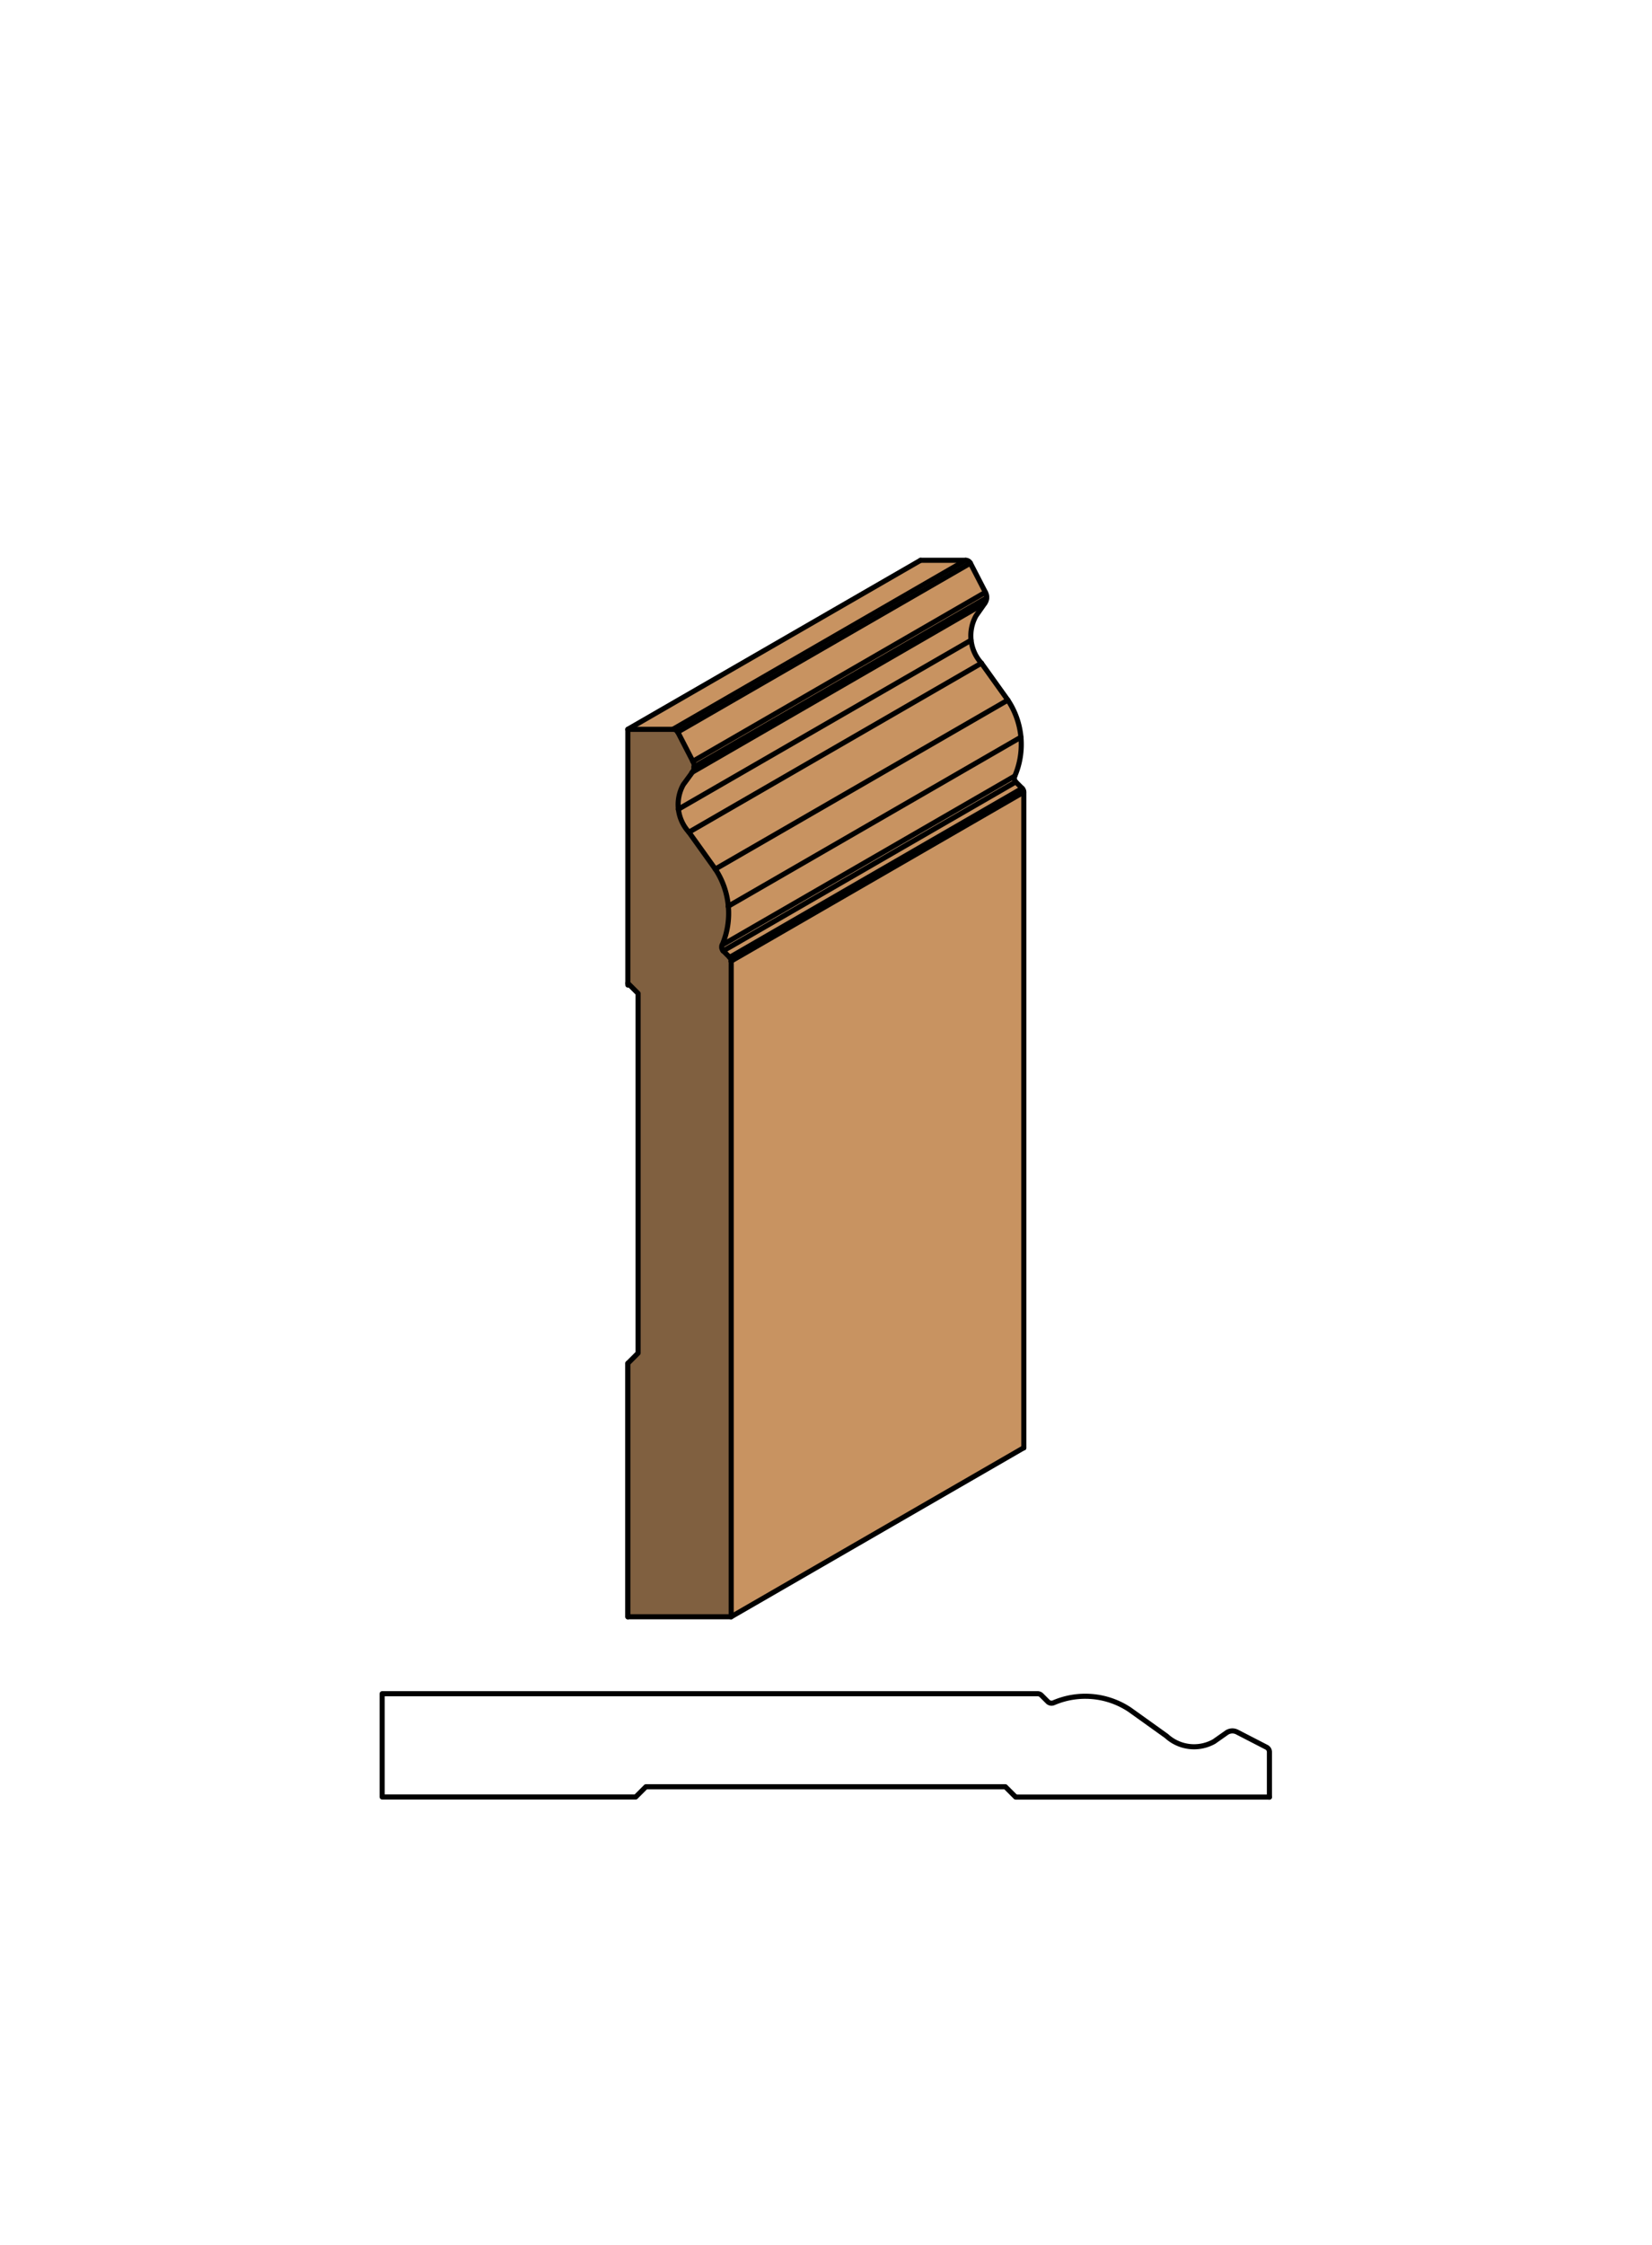 <svg xmlns="http://www.w3.org/2000/svg" viewBox="0 0 161.97 220"><defs><style>.cls-1{fill:#fff;}.cls-2{fill:#c89361;}.cls-3{fill:#806040;}.cls-4,.cls-5{fill:none;stroke:#000;stroke-linecap:round;stroke-width:0.5px;}.cls-4{stroke-linejoin:round;}.cls-5{stroke-miterlimit:10;}</style></defs><title>Base-SM-134</title><g id="white_box" data-name="white box"><rect class="cls-1" width="161.97" height="220"/></g><g id="Layer_1" data-name="Layer 1"><polygon class="cls-2" points="71.67 94.2 100.37 77.63 100.37 141.89 71.67 158.46 71.67 94.2"/><polygon class="cls-2" points="65.98 71.47 61.56 71.47 90.26 54.91 94.67 54.91 65.98 71.47"/><path class="cls-2" d="M66.25,71.55a.52.52,0,0,0-.27-.07l28.7-16.57a.52.52,0,0,1,.27.07Z"/><path class="cls-2" d="M95,55a.52.52,0,0,1,.19.21L66.44,71.75a.52.52,0,0,0-.19-.21Z"/><polygon class="cls-2" points="67.92 74.62 66.44 71.75 95.14 55.19 96.61 58.05 67.92 74.62"/><path class="cls-2" d="M68,75.17a1,1,0,0,0-.11-.55l28.7-16.57a1,1,0,0,1,.11.55Z"/><path class="cls-2" d="M67.84,75.7a1,1,0,0,0,.19-.53L96.73,58.6a1,1,0,0,1-.19.53Z"/><path class="cls-2" d="M96.54,59.12l-.85,1.21a4,4,0,0,0-.49,2.42L66.5,79.31A4,4,0,0,1,67,76.89l.85-1.21Z"/><path class="cls-2" d="M67.54,81.56a4,4,0,0,1-1-2.24L95.2,62.75a4,4,0,0,0,1,2.24Z"/><polygon class="cls-2" points="70.12 85.18 67.53 81.56 96.23 64.99 98.82 68.61 70.12 85.18"/><path class="cls-2" d="M71.4,88.81a7.86,7.86,0,0,0-1.27-3.64L98.83,68.6a7.86,7.86,0,0,1,1.27,3.64Z"/><path class="cls-2" d="M70.79,92.63a7.86,7.86,0,0,0,.61-3.82l28.7-16.56a7.86,7.86,0,0,1-.61,3.81Z"/><path class="cls-2" d="M70.75,92.93a.52.52,0,0,1,0-.3l28.7-16.57a.52.52,0,0,0,0,.3Z"/><path class="cls-2" d="M70.9,93.2a.52.52,0,0,1-.14-.27l28.7-16.57a.52.52,0,0,0,.14.27Z"/><polygon class="cls-2" points="71.53 93.83 70.89 93.2 99.59 76.64 100.22 77.26 71.53 93.83"/><path class="cls-2" d="M100.23,77.26a.52.52,0,0,1,.15.37L71.65,94.2a.52.52,0,0,0-.15-.37Z"/><path class="cls-3" d="M71.65,158.46H61.56V133.61l1-1V97.36l-1-1V71.48H66a.52.52,0,0,1,.46.28l1.48,2.87a1,1,0,0,1-.07,1.07L67,76.89a4,4,0,0,0,.54,4.66l2.59,3.62a7.86,7.86,0,0,1,.67,7.45.52.52,0,0,0,.11.57l.63.63a.52.52,0,0,1,.15.37Z"/><path class="cls-4" d="M61.56,71.48H66a.52.52,0,0,1,.46.28l1.48,2.87a1,1,0,0,1-.07,1.07L67,76.89a4,4,0,0,0,.54,4.66l2.59,3.62a7.86,7.86,0,0,1,.67,7.45.52.52,0,0,0,.11.57l.63.63a.52.52,0,0,1,.15.37v64.26H61.56V133.61l1-1V97.36l-1-1h0"/><line class="cls-4" x1="61.56" y1="158.46" x2="61.56" y2="133.61"/><line class="cls-4" x1="71.67" y1="158.46" x2="100.37" y2="141.89"/><path class="cls-4" d="M90.26,54.91h4.42a.52.52,0,0,1,.46.28l1.48,2.87a1,1,0,0,1-.07,1.07l-.85,1.21A4,4,0,0,0,96.23,65l2.59,3.62a7.86,7.86,0,0,1,.67,7.45.52.52,0,0,0,.11.57l.63.63a.52.52,0,0,1,.15.37V141.9"/><line class="cls-4" x1="61.56" y1="71.47" x2="90.26" y2="54.91"/><line class="cls-4" x1="65.98" y1="71.47" x2="94.68" y2="54.91"/><line class="cls-4" x1="66.44" y1="71.75" x2="95.14" y2="55.19"/><line class="cls-4" x1="67.92" y1="74.62" x2="96.61" y2="58.05"/><line class="cls-4" x1="68.03" y1="75.17" x2="96.73" y2="58.6"/><line class="cls-4" x1="67.84" y1="75.7" x2="96.54" y2="59.12"/><line class="cls-4" x1="66.5" y1="79.31" x2="95.2" y2="62.75"/><line class="cls-4" x1="67.54" y1="81.56" x2="96.23" y2="64.99"/><line class="cls-4" x1="70.12" y1="85.18" x2="98.82" y2="68.61"/><line class="cls-4" x1="71.39" y1="88.82" x2="100.09" y2="72.25"/><line class="cls-4" x1="70.79" y1="92.63" x2="99.49" y2="76.06"/><line class="cls-4" x1="70.89" y1="93.2" x2="99.59" y2="76.63"/><line class="cls-4" x1="71.53" y1="93.83" x2="100.22" y2="77.26"/><line class="cls-4" x1="71.67" y1="94.2" x2="100.37" y2="77.63"/><line class="cls-5" x1="61.56" y1="71.55" x2="61.56" y2="96.54"/><path class="cls-4" d="M124.46,176.12V171.7a.52.52,0,0,0-.28-.46l-2.87-1.48a1,1,0,0,0-1.07.07l-1.21.85a4,4,0,0,1-4.66-.54l-3.62-2.59a7.86,7.86,0,0,0-7.45-.67.52.52,0,0,1-.57-.11l-.63-.63a.52.52,0,0,0-.37-.15H37.47v10.12H62.33l1-1H98.57l1,1h0"/><line class="cls-5" x1="99.63" y1="176.12" x2="124.46" y2="176.12"/></g></svg>